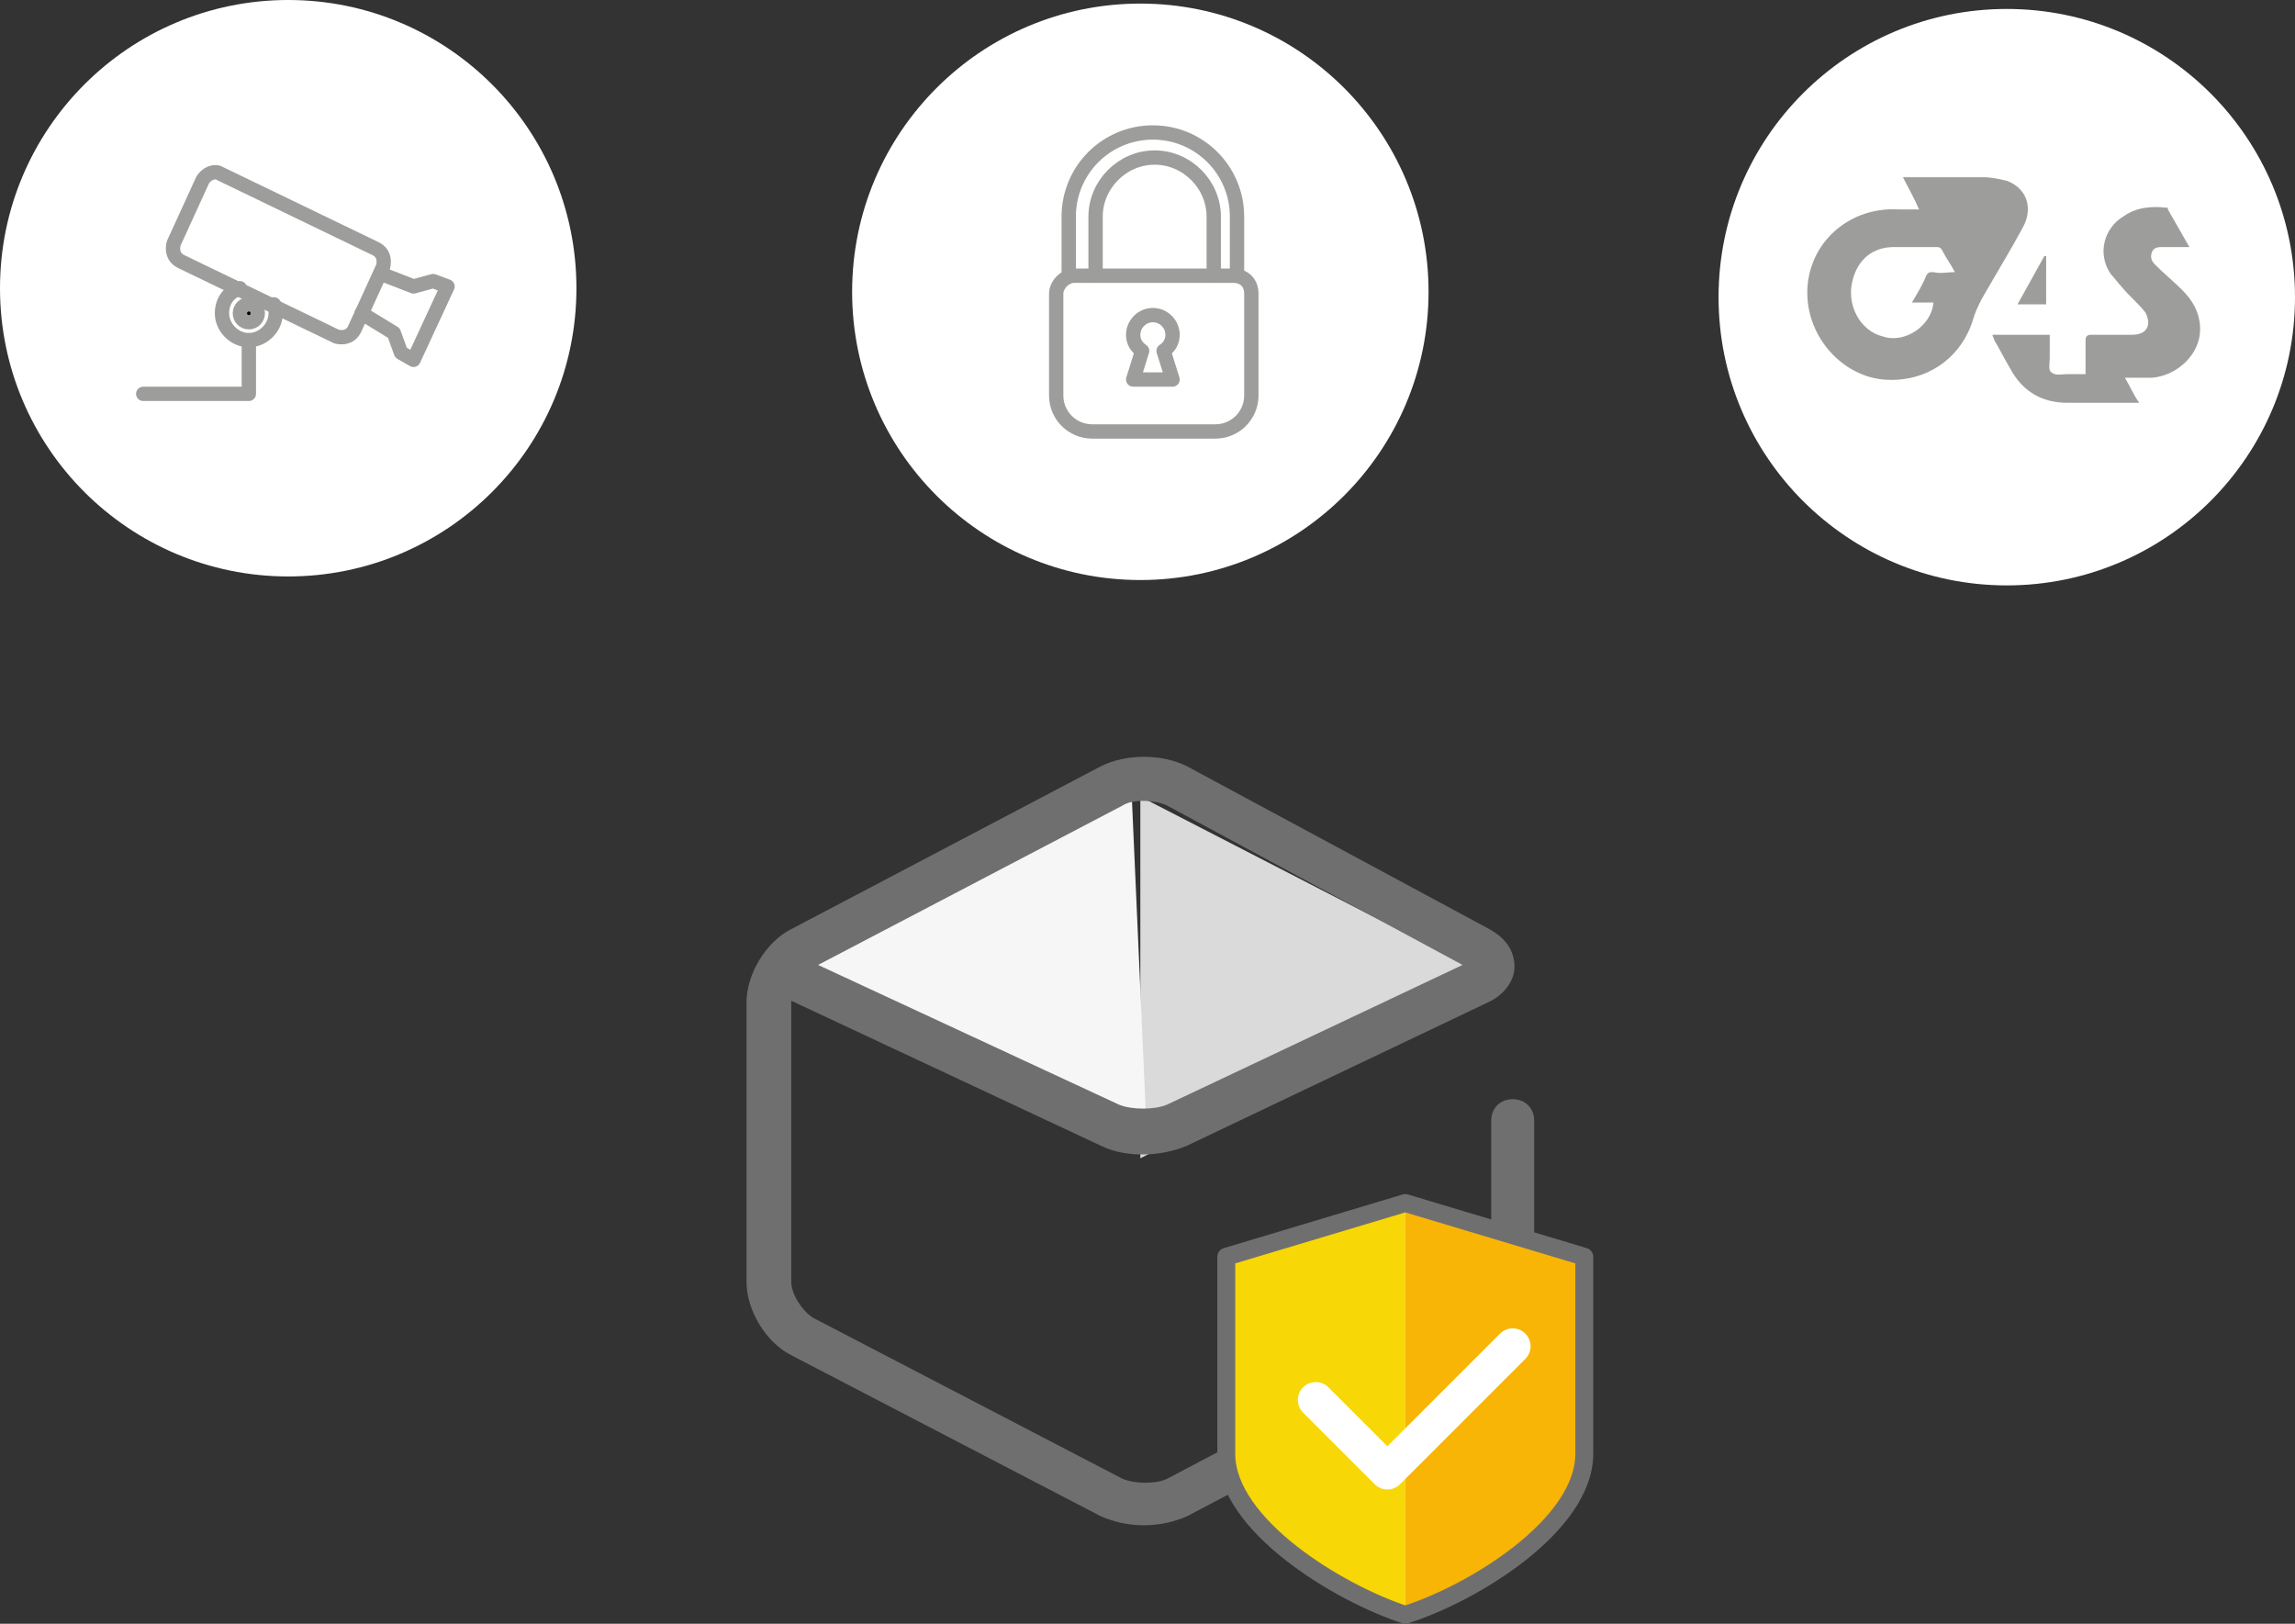 <?xml version="1.0" encoding="utf-8"?>
<!-- Generator: Adobe Illustrator 21.0.2, SVG Export Plug-In . SVG Version: 6.00 Build 0)  -->
<svg version="1.1" id="Ebene_1" xmlns="http://www.w3.org/2000/svg" xmlns:xlink="http://www.w3.org/1999/xlink" x="0px" y="0px"
	 viewBox="0 0 128.2 90.7" enable-background="new 0 0 128.2 90.7" xml:space="preserve">
<rect x="0" y="0" width="128.2" height="90.7" fill="#333333" stroke="none"/>
<g>
	<polygon fill="#DADADA" points="63.7,64.7 83.5,54.7 63.7,44.5 	"/>
	<polygon fill="#F6F6F6" points="63.2,44 43.8,54.9 64.1,64.3 	"/>
	<path fill="#706F6F" d="M63.9,85.2c-0.9,0-1.7-0.2-2.4-0.5l-17.3-9c-1.4-0.7-2.5-2.5-2.5-4.1V56c0-1.6,1.1-3.4,2.5-4.1l17.3-9.1
		c1.4-0.7,3.4-0.7,4.8,0l16.9,9.1c0.9,0.5,1.4,1.2,1.4,2.1c0,0.8-0.6,1.6-1.5,2l-16.8,8c-1.4,0.6-3.4,0.7-4.8,0l-17.3-8.1
		c0,0.1,0,0.1,0,0.2v15.5c0,0.7,0.6,1.6,1.2,2l17.3,9c0.7,0.3,1.9,0.3,2.5,0l16.9-8.9c0.6-0.3,1.2-1.3,1.2-2v-9.1
		c0-0.7,0.5-1.2,1.2-1.2c0.7,0,1.2,0.5,1.2,1.2v9.1c0,1.6-1.1,3.4-2.5,4.1l-16.9,8.9C65.6,85,64.8,85.2,63.9,85.2z M45.7,53.9
		l16.8,7.8c0.7,0.3,2,0.3,2.7,0l16.5-7.8L65.2,45c-0.6-0.3-1.9-0.4-2.5,0L45.7,53.9z"/>
</g>
<path id="XMLID_3_" fill="#FFFFFF" d="M78.5,90.2c3.8-1.2,10-5,10-9s0-11,0-11l-10-3l-10,3c0,0,0,7,0,11S74.8,89,78.5,90.2z"/>
<path fill="#F8D706" d="M78.5,67.2l-10,3c0,0,0,7,0,11s6.2,7.8,10,9V67.2z"/>
<path fill="#F8B506" d="M78.5,67.2l10,3c0,0,0,7,0,11s-6.2,7.8-10,9V67.2z"/>
<path id="XMLID_4_" fill="none" stroke="#706F6F" stroke-linecap="round" stroke-linejoin="round" stroke-miterlimit="10" d="
	M78.5,90.2c3.8-1.2,10-5,10-9s0-11,0-11l-10-3l-10,3c0,0,0,7,0,11S74.8,89,78.5,90.2z"/>
<circle fill="#FFFFFF" cx="112.1" cy="16.6" r="16.1"/>
<circle fill="#FFFFFF" cx="63.7" cy="16.3" r="16.1"/>
<circle fill="#FFFFFF" cx="16.1" cy="16.1" r="16.1"/>
<g id="XMLID_1600_">
	
		<path id="XMLID_1615_" fill="none" stroke="#9D9D9C" stroke-width="0.8" stroke-linecap="round" stroke-linejoin="round" stroke-miterlimit="10" d="
		M12.3,9.7l8.7,4.2c0.4,0.2,0.5,0.6,0.4,1l-1.6,3.5c-0.2,0.4-0.6,0.5-1,0.4l-8.7-4.2c-0.4-0.2-0.5-0.6-0.4-1l1.6-3.5
		C11.5,9.7,12,9.5,12.3,9.7z"/>
	
		<path id="XMLID_1614_" fill="none" stroke="#9D9D9C" stroke-width="0.8" stroke-linecap="round" stroke-linejoin="round" stroke-miterlimit="10" d="
		M13.4,16.1c-0.6,0.2-1,0.7-1,1.4c0,0.8,0.7,1.5,1.5,1.5c0.8,0,1.5-0.7,1.5-1.5c0-0.2,0-0.4-0.1-0.5"/>
	
		<polyline id="XMLID_1613_" fill="none" stroke="#9D9D9C" stroke-width="0.8" stroke-linecap="round" stroke-linejoin="round" stroke-miterlimit="10" points="
		13.9,19 13.9,22 8,22 	"/>
	
		<polyline id="XMLID_1612_" fill="none" stroke="#9D9D9C" stroke-width="0.8" stroke-linecap="round" stroke-linejoin="round" stroke-miterlimit="10" points="
		20.2,17.5 22,18.6 22.4,19.7 23.1,20.1 25,16 24.2,15.7 23.1,16 21.3,15.3 	"/>
	<circle id="XMLID_1601_" stroke="#9D9D9C" stroke-miterlimit="10" cx="13.9" cy="17.5" r="0.4"/>
</g>
<g id="XMLID_1780_">
	
		<path id="XMLID_1784_" fill="none" stroke="#9D9D9C" stroke-width="0.8" stroke-linecap="round" stroke-linejoin="round" stroke-miterlimit="10" d="
		M59.7,15.4v-3.3c0-2.6,2.1-4.7,4.7-4.7c2.6,0,4.7,2.1,4.7,4.7v3.3"/>
	
		<path id="XMLID_1783_" fill="none" stroke="#9D9D9C" stroke-width="0.8" stroke-linecap="round" stroke-linejoin="round" stroke-miterlimit="10" d="
		M61.2,15.4v-3.3c0-1.8,1.5-3.3,3.3-3.3c1.8,0,3.3,1.5,3.3,3.3v3.3"/>
	
		<path id="XMLID_1782_" fill="none" stroke="#9D9D9C" stroke-width="0.8" stroke-linecap="round" stroke-linejoin="round" stroke-miterlimit="10" d="
		M60,15.4h8.9c0.6,0,1,0.4,1,1v5.7c0,1.1-0.9,2-2,2H61c-1.1,0-2-0.9-2-2v-5.7C59,15.9,59.5,15.4,60,15.4z"/>
	
		<path id="XMLID_1781_" fill="none" stroke="#9D9D9C" stroke-width="0.8" stroke-linecap="round" stroke-linejoin="round" stroke-miterlimit="10" d="
		M65.5,18.7c0-0.6-0.5-1.1-1.1-1.1c-0.6,0-1.1,0.5-1.1,1.1c0,0.4,0.2,0.7,0.5,0.9l-0.5,1.6h2.2L65,19.6
		C65.3,19.4,65.5,19.1,65.5,18.7z"/>
</g>
<g>
	<path fill="#9D9D9C" d="M106.3,9.9c0.1,0,0.2,0,0.3,0c1.4,0,2.8,0,4.2,0c0.4,0,0.9,0.1,1.3,0.2c1.1,0.4,1.5,1.5,0.9,2.6
		c-0.7,1.3-1.5,2.6-2.3,4c-0.2,0.4-0.4,0.8-0.5,1.2c-0.7,2.2-2.7,3.5-5,3.3c-2.1-0.2-3.9-2-4.2-4.2c-0.4-3,2-5.5,5.1-5.3
		c0.3,0,0.7,0,1.1,0C106.9,11,106.6,10.5,106.3,9.9z M109.2,15.2c-0.2-0.4-0.5-0.8-0.7-1.2c-0.1-0.2-0.2-0.2-0.4-0.2
		c-0.8,0-1.6,0-2.3,0c-1.2,0-2,0.7-2.3,1.8c-0.4,1.4,0.4,2.9,1.7,3.2c1.2,0.4,2.7-0.6,2.8-1.9c-0.4,0-0.7,0-1.2,0
		c0.3-0.5,0.6-1,0.8-1.5c0.1-0.2,0.2-0.2,0.4-0.2C108.4,15.3,108.8,15.2,109.2,15.2z"/>
	<path fill="#9D9D9C" d="M118.7,21.1c0.3,0.5,0.5,1,0.8,1.4c-0.2,0-0.4,0-0.5,0c-1.2,0-2.4,0-3.5,0c-1.4,0-2.5-0.6-3.2-1.9
		c-0.3-0.5-0.6-1.1-0.9-1.6c0-0.1-0.1-0.2-0.1-0.3c1.1,0,2.1,0,3.2,0c0,0.4,0,0.8,0,1.3c0,0.3-0.1,0.7,0.1,0.8
		c0.2,0.2,0.6,0.1,0.8,0.1c0.4,0,0.7,0,1.1,0c0-0.4,0-0.7,0-1c0-0.3,0-0.6,0-0.9c0-0.2,0.1-0.3,0.3-0.3c0.8,0,1.6,0,2.3,0
		c0.5,0,0.9-0.2,0.9-0.7c0-0.2-0.1-0.5-0.2-0.6c-0.4-0.5-0.9-0.9-1.3-1.4c-0.2-0.2-0.4-0.5-0.6-0.7c-0.8-1.2-0.3-2.6,0.7-3.2
		c0.7-0.5,1.5-0.6,2.4-0.5c0.1,0,0.1,0,0.1,0.1c0.4,0.7,0.8,1.4,1.2,2.1c-0.5,0-1,0-1.5,0c-0.2,0-0.5,0-0.6,0.3
		c-0.1,0.3,0,0.5,0.2,0.7c0.5,0.5,1,0.9,1.5,1.4c0.6,0.6,1,1.3,1,2.2c0,1.4-1.3,2.6-2.7,2.7C119.5,21.1,119.1,21.1,118.7,21.1z"/>
	<path fill="#9D9D9C" d="M114.3,17c-0.5,0-1,0-1.6,0c0.5-0.9,1-1.8,1.5-2.7c0,0,0,0,0.1,0C114.3,15.2,114.3,16.1,114.3,17z"/>
</g>
<polyline id="XMLID_5_" fill="none" stroke="#FFFFFF" stroke-width="2" stroke-linecap="round" stroke-linejoin="round" stroke-miterlimit="10" points="
	73.5,78.2 77.5,82.2 84.5,75.2 "/>
</svg>
